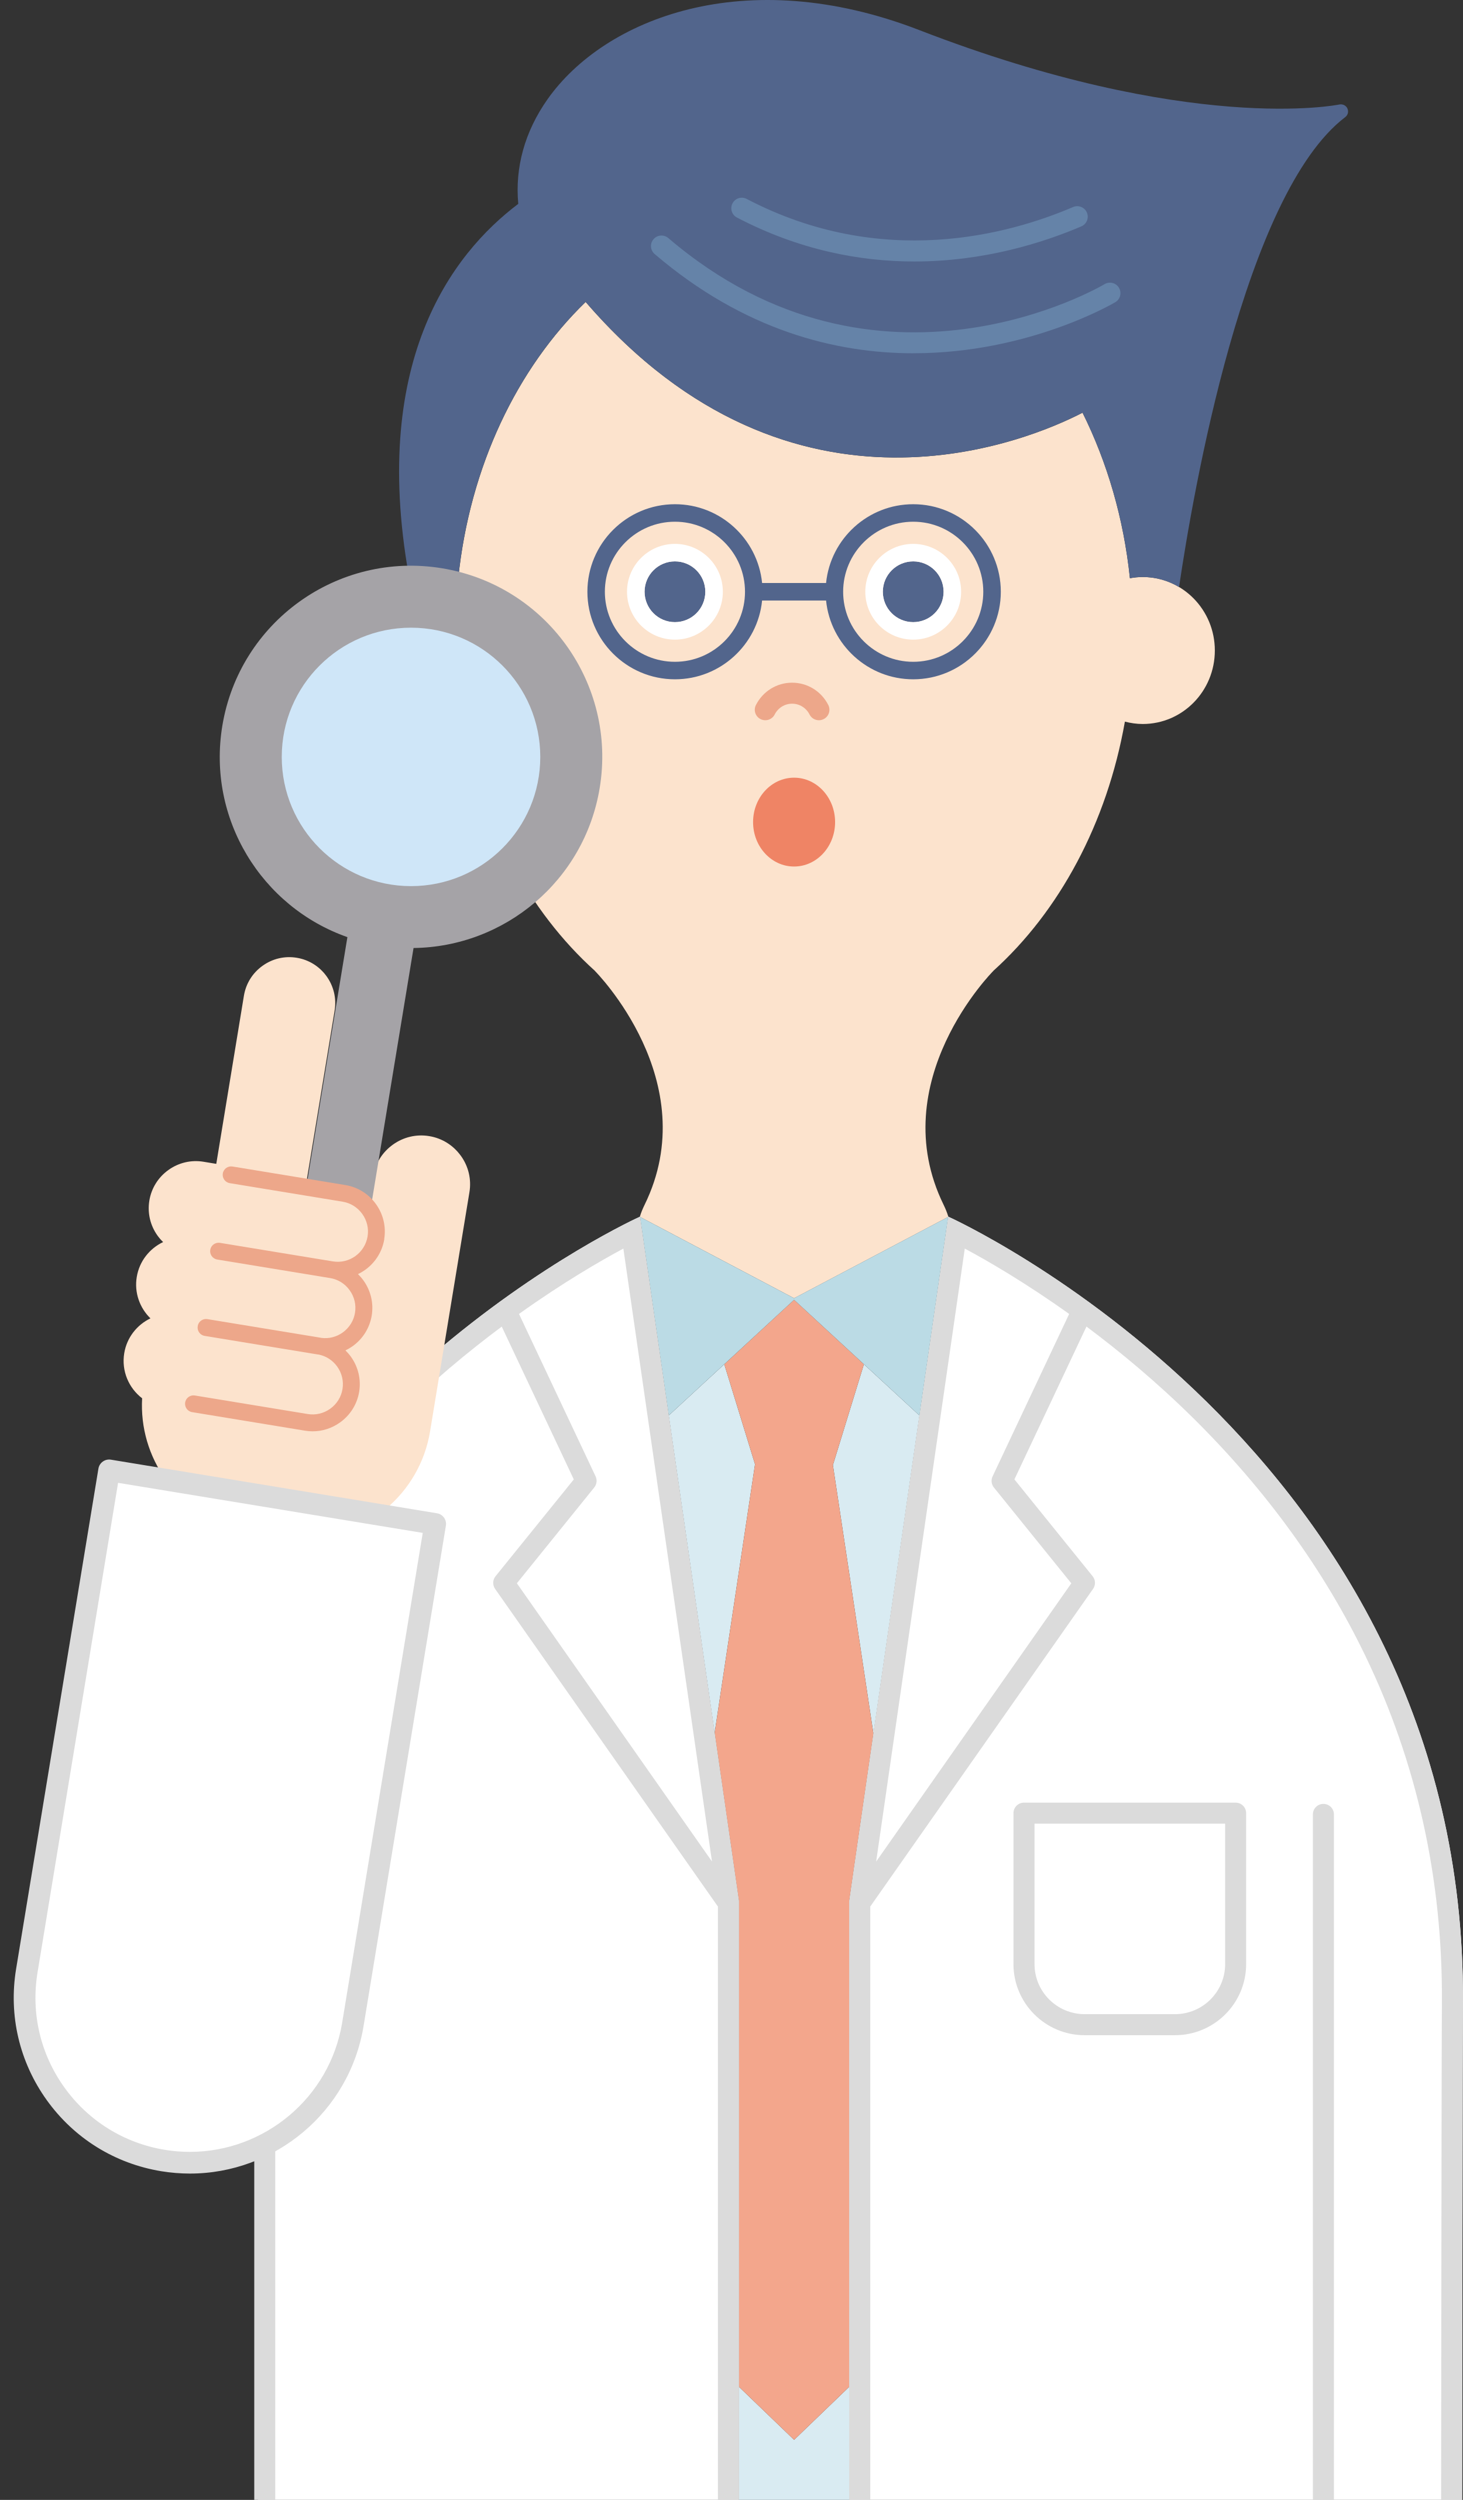 <svg preserveAspectRatio="none" width="100%" height="100%" overflow="visible" style="display: block;" viewBox="0 0 48 82" fill="none" xmlns="http://www.w3.org/2000/svg">
<rect x="0" y="0" width="48" height="82" fill="#333333" stroke="none"/>
<g id="Group 626913">
<path id="Vector" d="M20.997 39.909C20.997 39.909 8.099 45.698 4.847 59.17H8.463V81.999H24.243V62.348L20.997 39.908V39.909Z" fill="white"/>
<path id="Vector_2" d="M24.243 78.288V81.999H27.863V78.289L26.054 80.03L24.243 78.288Z" fill="#D9EBF2"/>
<path id="Vector_3" d="M28.653 56.89L30.166 46.429L28.344 44.749L27.331 48.043H27.325L28.656 56.867L28.653 56.89Z" fill="#D9EBF2"/>
<path id="Vector_4" d="M23.763 44.749L21.941 46.429L23.454 56.89L23.447 56.842L24.77 48.043H24.776L23.763 44.749Z" fill="#D9EBF2"/>
<path id="Vector_5" d="M47.971 81.999C47.978 77.46 47.986 67.349 47.997 65.657C48.107 47.535 31.109 39.908 31.109 39.908L27.863 62.348V81.999H47.971Z" fill="white"/>
<path id="Vector_6" d="M37.493 18.927C37.349 18.927 37.209 18.942 37.072 18.967C36.867 16.995 36.324 15.156 35.518 13.537C33.859 14.396 26.03 17.807 19.215 9.905C16.97 12.078 15.416 15.295 15.035 18.967C14.898 18.942 14.758 18.927 14.614 18.927C13.308 18.927 12.249 20.006 12.249 21.337C12.249 22.669 13.308 23.748 14.614 23.748C14.817 23.748 15.013 23.719 15.201 23.67C15.79 27.012 17.359 29.901 19.522 31.848H19.519C19.519 31.848 23.136 35.469 21.146 39.525C21.081 39.657 21.03 39.786 20.992 39.913L26.054 42.584L31.116 39.913C31.077 39.786 31.026 39.657 30.962 39.525C28.971 35.469 32.589 31.849 32.589 31.849H32.586C34.749 29.901 36.317 27.012 36.907 23.67C37.094 23.719 37.291 23.748 37.493 23.748C38.8 23.748 39.858 22.669 39.858 21.337C39.858 20.006 38.799 18.927 37.493 18.927Z" fill="#FCE3CD"/>
<path id="Vector_7" d="M44.208 3.557C44.161 3.458 44.05 3.405 43.941 3.428C43.893 3.438 39.036 4.42 30.156 0.985C24.443 -1.224 19.833 0.611 17.966 3.253C17.209 4.326 16.894 5.504 17.004 6.687C14.825 8.33 12.073 11.919 13.476 19.223C13.814 19.034 14.201 18.926 14.614 18.926C14.758 18.926 14.898 18.941 15.034 18.966C15.39 15.532 16.773 12.497 18.786 10.34C18.926 10.191 19.068 10.044 19.214 9.904C25.079 16.704 31.693 15.127 34.481 14.007C34.483 14.007 34.485 14.005 34.487 14.005C34.597 13.96 34.702 13.917 34.8 13.874C34.802 13.873 34.806 13.872 34.808 13.871C34.904 13.829 34.995 13.789 35.078 13.75C35.082 13.748 35.086 13.746 35.09 13.744C35.173 13.707 35.249 13.67 35.319 13.636C35.321 13.635 35.324 13.634 35.326 13.632C35.397 13.597 35.46 13.566 35.516 13.537C36.321 15.156 36.866 16.994 37.071 18.966C37.207 18.941 37.347 18.926 37.491 18.926C37.926 18.926 38.333 19.048 38.684 19.257C39.134 16.207 40.821 6.363 44.137 3.841C44.225 3.774 44.254 3.656 44.206 3.557H44.208Z" fill="#52658C"/>
<path id="Vector_8" d="M29.962 20.407C30.513 20.407 30.959 19.961 30.959 19.41C30.959 18.86 30.513 18.414 29.962 18.414C29.412 18.414 28.965 18.86 28.965 19.41C28.965 19.961 29.412 20.407 29.962 20.407Z" fill="#52658C"/>
<path id="Vector_9" d="M29.962 18.414C30.513 18.414 30.959 18.86 30.959 19.41C30.959 19.961 30.513 20.407 29.962 20.407C29.412 20.407 28.965 19.961 28.965 19.41C28.965 18.86 29.412 18.414 29.962 18.414ZM29.962 17.84C29.095 17.84 28.39 18.544 28.39 19.41C28.39 20.277 29.095 20.981 29.962 20.981C30.829 20.981 31.534 20.277 31.534 19.41C31.534 18.544 30.829 17.84 29.962 17.84Z" fill="white"/>
<path id="Vector_10" d="M22.144 20.407C22.695 20.407 23.141 19.961 23.141 19.41C23.141 18.86 22.695 18.414 22.144 18.414C21.594 18.414 21.148 18.86 21.148 19.41C21.148 19.961 21.594 20.407 22.144 20.407Z" fill="#52658C"/>
<path id="Vector_11" d="M22.144 18.414C22.695 18.414 23.141 18.86 23.141 19.41C23.141 19.961 22.695 20.407 22.144 20.407C21.594 20.407 21.148 19.961 21.148 19.41C21.148 18.86 21.594 18.414 22.144 18.414ZM22.144 17.84C21.277 17.84 20.572 18.544 20.572 19.41C20.572 20.277 21.277 20.981 22.144 20.981C23.011 20.981 23.716 20.277 23.716 19.41C23.716 18.544 23.011 17.84 22.144 17.84Z" fill="white"/>
<path id="Vector_12" d="M29.962 16.539C28.474 16.539 27.248 17.674 27.103 19.123H25.004C24.859 17.674 23.632 16.539 22.145 16.539C20.561 16.539 19.272 17.827 19.272 19.41C19.272 20.994 20.561 22.282 22.145 22.282C23.632 22.282 24.859 21.147 25.004 19.698H27.103C27.248 21.147 28.475 22.282 29.962 22.282C31.547 22.282 32.836 20.994 32.836 19.41C32.836 17.827 31.547 16.539 29.962 16.539ZM22.144 21.708C20.877 21.708 19.845 20.677 19.845 19.41C19.845 18.144 20.877 17.113 22.144 17.113C23.412 17.113 24.443 18.144 24.443 19.41C24.443 20.677 23.412 21.708 22.144 21.708ZM29.962 21.708C28.695 21.708 27.663 20.677 27.663 19.41C27.663 18.144 28.695 17.113 29.962 17.113C31.23 17.113 32.261 18.144 32.261 19.41C32.261 20.677 31.23 21.708 29.962 21.708Z" fill="#52658C"/>
<path id="Vector_13" d="M26.868 23.625C26.742 23.625 26.621 23.556 26.561 23.437C26.45 23.218 26.23 23.082 25.988 23.082C25.747 23.082 25.528 23.218 25.416 23.437C25.329 23.607 25.122 23.673 24.952 23.587C24.782 23.501 24.715 23.293 24.802 23.124C25.032 22.673 25.487 22.393 25.988 22.393C26.49 22.393 26.945 22.672 27.175 23.124C27.262 23.294 27.194 23.501 27.025 23.587C26.974 23.613 26.921 23.625 26.868 23.625Z" fill="#EDA78A"/>
<path id="Vector_14" d="M29.976 11.588C27.42 11.588 24.41 10.838 21.479 8.333C21.334 8.209 21.317 7.991 21.441 7.847C21.564 7.702 21.782 7.685 21.927 7.809C28.827 13.705 36.164 9.366 36.237 9.322C36.4 9.223 36.612 9.275 36.711 9.437C36.809 9.6 36.758 9.812 36.595 9.911C36.548 9.939 33.761 11.587 29.975 11.587L29.976 11.588Z" fill="#6583A8"/>
<path id="Vector_15" d="M29.997 8.577C28.219 8.577 26.227 8.206 24.178 7.135C24.01 7.047 23.944 6.839 24.033 6.67C24.121 6.502 24.329 6.436 24.498 6.525C28.939 8.847 33.113 7.689 35.207 6.791C35.382 6.715 35.586 6.798 35.66 6.972C35.735 7.147 35.654 7.349 35.479 7.425C34.235 7.957 32.294 8.577 29.996 8.577H29.997Z" fill="#6583A8"/>
<path id="Vector_16" d="M38.551 66.757H35.585C34.298 66.757 33.251 65.711 33.251 64.425V59.474C33.251 59.283 33.405 59.129 33.596 59.129H40.54C40.73 59.129 40.885 59.283 40.885 59.474V64.425C40.885 65.711 39.838 66.757 38.551 66.757ZM33.942 59.818V64.425C33.942 65.331 34.679 66.067 35.586 66.067H38.552C39.459 66.067 40.196 65.331 40.196 64.425V59.818H33.942H33.942Z" fill="#DBDBDB"/>
<path id="Vector_17" d="M27.331 48.043L28.344 44.749L26.053 42.635L23.763 44.749L24.776 48.043H24.77L23.447 56.842L24.243 62.348V78.288L26.054 80.03L27.863 78.289V62.348L28.656 56.867L27.325 48.043H27.331Z" fill="#F3A68C"/>
<path id="Vector_18" d="M8.686 59.17C8.496 59.17 8.342 59.324 8.342 59.514V82H9.031V59.514C9.031 59.324 8.877 59.17 8.686 59.17Z" fill="#DBDBDB"/>
<path id="Vector_19" d="M43.42 59.17C43.229 59.17 43.075 59.324 43.075 59.514V82H43.765V59.514C43.765 59.324 43.611 59.17 43.42 59.17Z" fill="#DBDBDB"/>
<path id="Vector_20" d="M28.553 81.999V62.532C28.558 62.526 28.564 62.522 28.568 62.515L35.863 52.117C35.952 51.991 35.946 51.822 35.849 51.703L33.282 48.526L35.646 43.513C36.749 44.336 37.949 45.331 39.145 46.512C41.539 48.877 43.441 51.503 44.797 54.315C46.487 57.821 47.332 61.635 47.308 65.652C47.3 66.859 47.294 71.592 47.289 75.768C47.286 77.521 47.284 80.265 47.282 81.998H47.972C47.978 77.459 47.987 67.348 47.998 65.656C48.108 47.535 31.11 39.907 31.11 39.907L27.864 62.347V81.998H28.554L28.553 81.999ZM31.654 40.955C32.416 41.363 33.642 42.074 35.078 43.099L32.566 48.428C32.51 48.547 32.526 48.689 32.609 48.792L35.149 51.935L28.746 61.062L31.654 40.956V40.955Z" fill="#DBDBDB"/>
<path id="Vector_21" d="M20.999 39.916L21.941 46.429L26.053 42.635L30.166 46.429L31.108 39.916L26.053 42.583L20.999 39.916Z" fill="#BBDBE5"/>
<path id="Vector_22" d="M20.985 39.914C20.985 39.914 20.988 39.913 20.99 39.912L20.985 39.909V39.914Z" fill="#BBDBE5"/>
<path id="Vector_23" d="M31.116 39.912C31.116 39.912 31.118 39.913 31.121 39.914V39.909L31.116 39.912Z" fill="#BBDBE5"/>
<path id="Vector_24" d="M30.172 46.386L30.384 44.923L30.172 46.386Z" fill="#D9EBF2"/>
<path id="Vector_25" d="M20.985 39.914C20.985 39.914 20.988 39.913 20.99 39.912L20.985 39.909V39.914Z" fill="#BBDBE5"/>
<path id="Vector_26" d="M31.116 39.912C31.116 39.912 31.118 39.913 31.121 39.914V39.909L31.116 39.912Z" fill="#BBDBE5"/>
<path id="Vector_27" d="M20.997 39.909C20.997 39.909 8.099 45.698 4.847 59.17H5.559C5.974 57.497 6.558 55.875 7.311 54.316C8.667 51.503 10.569 48.878 12.963 46.512C14.158 45.331 15.358 44.336 16.462 43.514L18.826 48.527L16.258 51.703C16.162 51.823 16.156 51.992 16.244 52.118L23.539 62.516C23.544 62.523 23.549 62.526 23.554 62.533V82H24.244V62.349L20.998 39.909H20.997ZM16.958 51.934L19.497 48.791C19.58 48.688 19.597 48.547 19.541 48.427L17.028 43.099C18.463 42.074 19.691 41.363 20.452 40.955L23.36 61.06L16.958 51.933V51.934Z" fill="#DBDBDB"/>
<path id="Vector_28" d="M26.053 28.423C26.797 28.423 27.399 27.771 27.399 26.966C27.399 26.161 26.797 25.509 26.053 25.509C25.31 25.509 24.708 26.161 24.708 26.966C24.708 27.771 25.31 28.423 26.053 28.423Z" fill="#EF8465"/>
<g id="Group 626912">
<path id="Vector_29" d="M15.121 37.913C14.871 37.565 14.503 37.335 14.082 37.266C13.662 37.196 13.238 37.296 12.89 37.546C12.542 37.795 12.313 38.164 12.243 38.584L12.131 39.264C11.909 39.057 11.633 38.92 11.329 38.87L10.379 38.714L10.071 38.663L10.979 33.146C11.113 32.326 10.556 31.55 9.736 31.416C9.34 31.35 8.942 31.444 8.613 31.68C8.285 31.915 8.069 32.262 8.003 32.658L7.096 38.176L6.678 38.107C6.271 38.04 5.862 38.136 5.526 38.377C5.189 38.618 4.967 38.975 4.9 39.381C4.833 39.788 4.929 40.197 5.17 40.532C5.225 40.608 5.286 40.678 5.352 40.741C4.909 40.952 4.572 41.367 4.487 41.886C4.401 42.403 4.586 42.903 4.936 43.244C4.496 43.455 4.161 43.87 4.076 44.387C3.98 44.969 4.224 45.529 4.663 45.866C4.61 46.822 4.882 47.76 5.448 48.549C6.106 49.464 7.08 50.069 8.193 50.252L9.26 50.427C9.491 50.465 9.72 50.483 9.947 50.483C11.976 50.483 13.771 49.014 14.111 46.949L14.272 45.97L15.402 39.104C15.471 38.684 15.372 38.261 15.122 37.913L15.121 37.913Z" fill="#FCE3CD"/>
<path id="Vector_30" d="M14.503 18.64C11.084 18.078 7.856 20.393 7.294 23.81C6.792 26.857 8.581 29.75 11.398 30.739L10.049 38.939L11.284 39.143C11.655 39.203 11.961 39.422 12.149 39.718L13.568 31.096C16.554 31.06 19.175 28.891 19.676 25.844C20.238 22.427 17.922 19.202 14.503 18.64L14.503 18.64Z" fill="#A5A3A7"/>
<path id="Vector_31" d="M13.485 29.066C15.828 29.066 17.726 27.168 17.726 24.828C17.726 22.487 15.828 20.589 13.485 20.589C11.143 20.589 9.244 22.487 9.244 24.828C9.244 27.168 11.143 29.066 13.485 29.066Z" fill="#CFE6F8"/>
<path id="Vector_32" d="M11.285 39.143L7.583 38.535L7.171 41.041L6.759 43.546L6.348 46.048L10.049 46.656C10.738 46.769 11.396 46.298 11.509 45.609C11.62 44.933 11.168 44.289 10.499 44.159C11.174 44.249 11.81 43.784 11.92 43.108C12.034 42.42 11.563 41.763 10.873 41.65C11.562 41.763 12.219 41.292 12.333 40.603C12.446 39.914 11.975 39.257 11.285 39.144V39.143Z" fill="#FCE3CD"/>
<path id="Vector_33" d="M12.605 40.647C12.672 40.241 12.576 39.832 12.335 39.496C12.094 39.16 11.737 38.938 11.33 38.871L7.628 38.263C7.478 38.238 7.335 38.34 7.31 38.491C7.286 38.642 7.388 38.785 7.539 38.809L11.241 39.417C11.501 39.46 11.73 39.602 11.886 39.819C12.041 40.034 12.103 40.297 12.06 40.557C11.971 41.097 11.459 41.465 10.919 41.375L7.217 40.767C7.198 40.764 7.18 40.763 7.161 40.764C7.033 40.769 6.92 40.864 6.898 40.996C6.874 41.147 6.976 41.289 7.127 41.314L10.829 41.922C11.089 41.964 11.318 42.106 11.473 42.323C11.628 42.54 11.691 42.801 11.647 43.062C11.605 43.322 11.461 43.551 11.245 43.707C11.04 43.854 10.793 43.916 10.546 43.885C10.533 43.883 10.52 43.879 10.507 43.877L6.805 43.269C6.654 43.244 6.511 43.346 6.487 43.497V43.499C6.487 43.499 6.487 43.5 6.487 43.501C6.462 43.652 6.564 43.794 6.715 43.819L10.417 44.427C10.431 44.429 10.446 44.43 10.461 44.432C10.704 44.483 10.916 44.621 11.063 44.825C11.218 45.041 11.28 45.303 11.237 45.564C11.194 45.824 11.051 46.053 10.835 46.208C10.618 46.363 10.355 46.425 10.095 46.382L6.394 45.774C6.242 45.749 6.1 45.852 6.075 46.002C6.051 46.154 6.153 46.296 6.304 46.32L10.006 46.928C10.09 46.942 10.174 46.949 10.258 46.949C10.579 46.949 10.891 46.848 11.158 46.657C11.494 46.416 11.716 46.059 11.784 45.653C11.85 45.247 11.754 44.838 11.513 44.502C11.459 44.427 11.398 44.358 11.334 44.295C11.416 44.255 11.495 44.209 11.57 44.156C11.906 43.915 12.128 43.558 12.196 43.152C12.262 42.745 12.166 42.337 11.925 42.001C11.87 41.925 11.81 41.856 11.745 41.792C12.187 41.582 12.523 41.165 12.609 40.646L12.605 40.647Z" fill="#EDA78A"/>
<path id="Vector_34" d="M3.579 48.23L14.277 49.989L11.576 66.401C11.09 69.352 8.299 71.353 5.347 70.867C2.395 70.382 0.392 67.593 0.878 64.643L3.579 48.23Z" fill="white"/>
<path id="Vector_35" d="M6.232 71.296C5.922 71.296 5.608 71.27 5.292 71.219C3.769 70.969 2.435 70.141 1.535 68.888C0.636 67.635 0.278 66.108 0.528 64.586L3.229 48.173C3.261 47.979 3.444 47.848 3.638 47.879L14.336 49.637C14.429 49.652 14.512 49.704 14.568 49.781C14.623 49.857 14.645 49.953 14.629 50.045L11.928 66.459C11.463 69.284 9.007 71.296 6.231 71.296H6.232ZM3.874 48.639L1.231 64.701C1.012 66.035 1.325 67.375 2.114 68.473C2.902 69.571 4.072 70.297 5.407 70.517C5.684 70.563 5.96 70.584 6.231 70.584C8.666 70.584 10.818 68.821 11.227 66.343L13.87 50.281L3.875 48.639H3.874Z" fill="#DBDBDB"/>
</g>
</g>
</svg>
